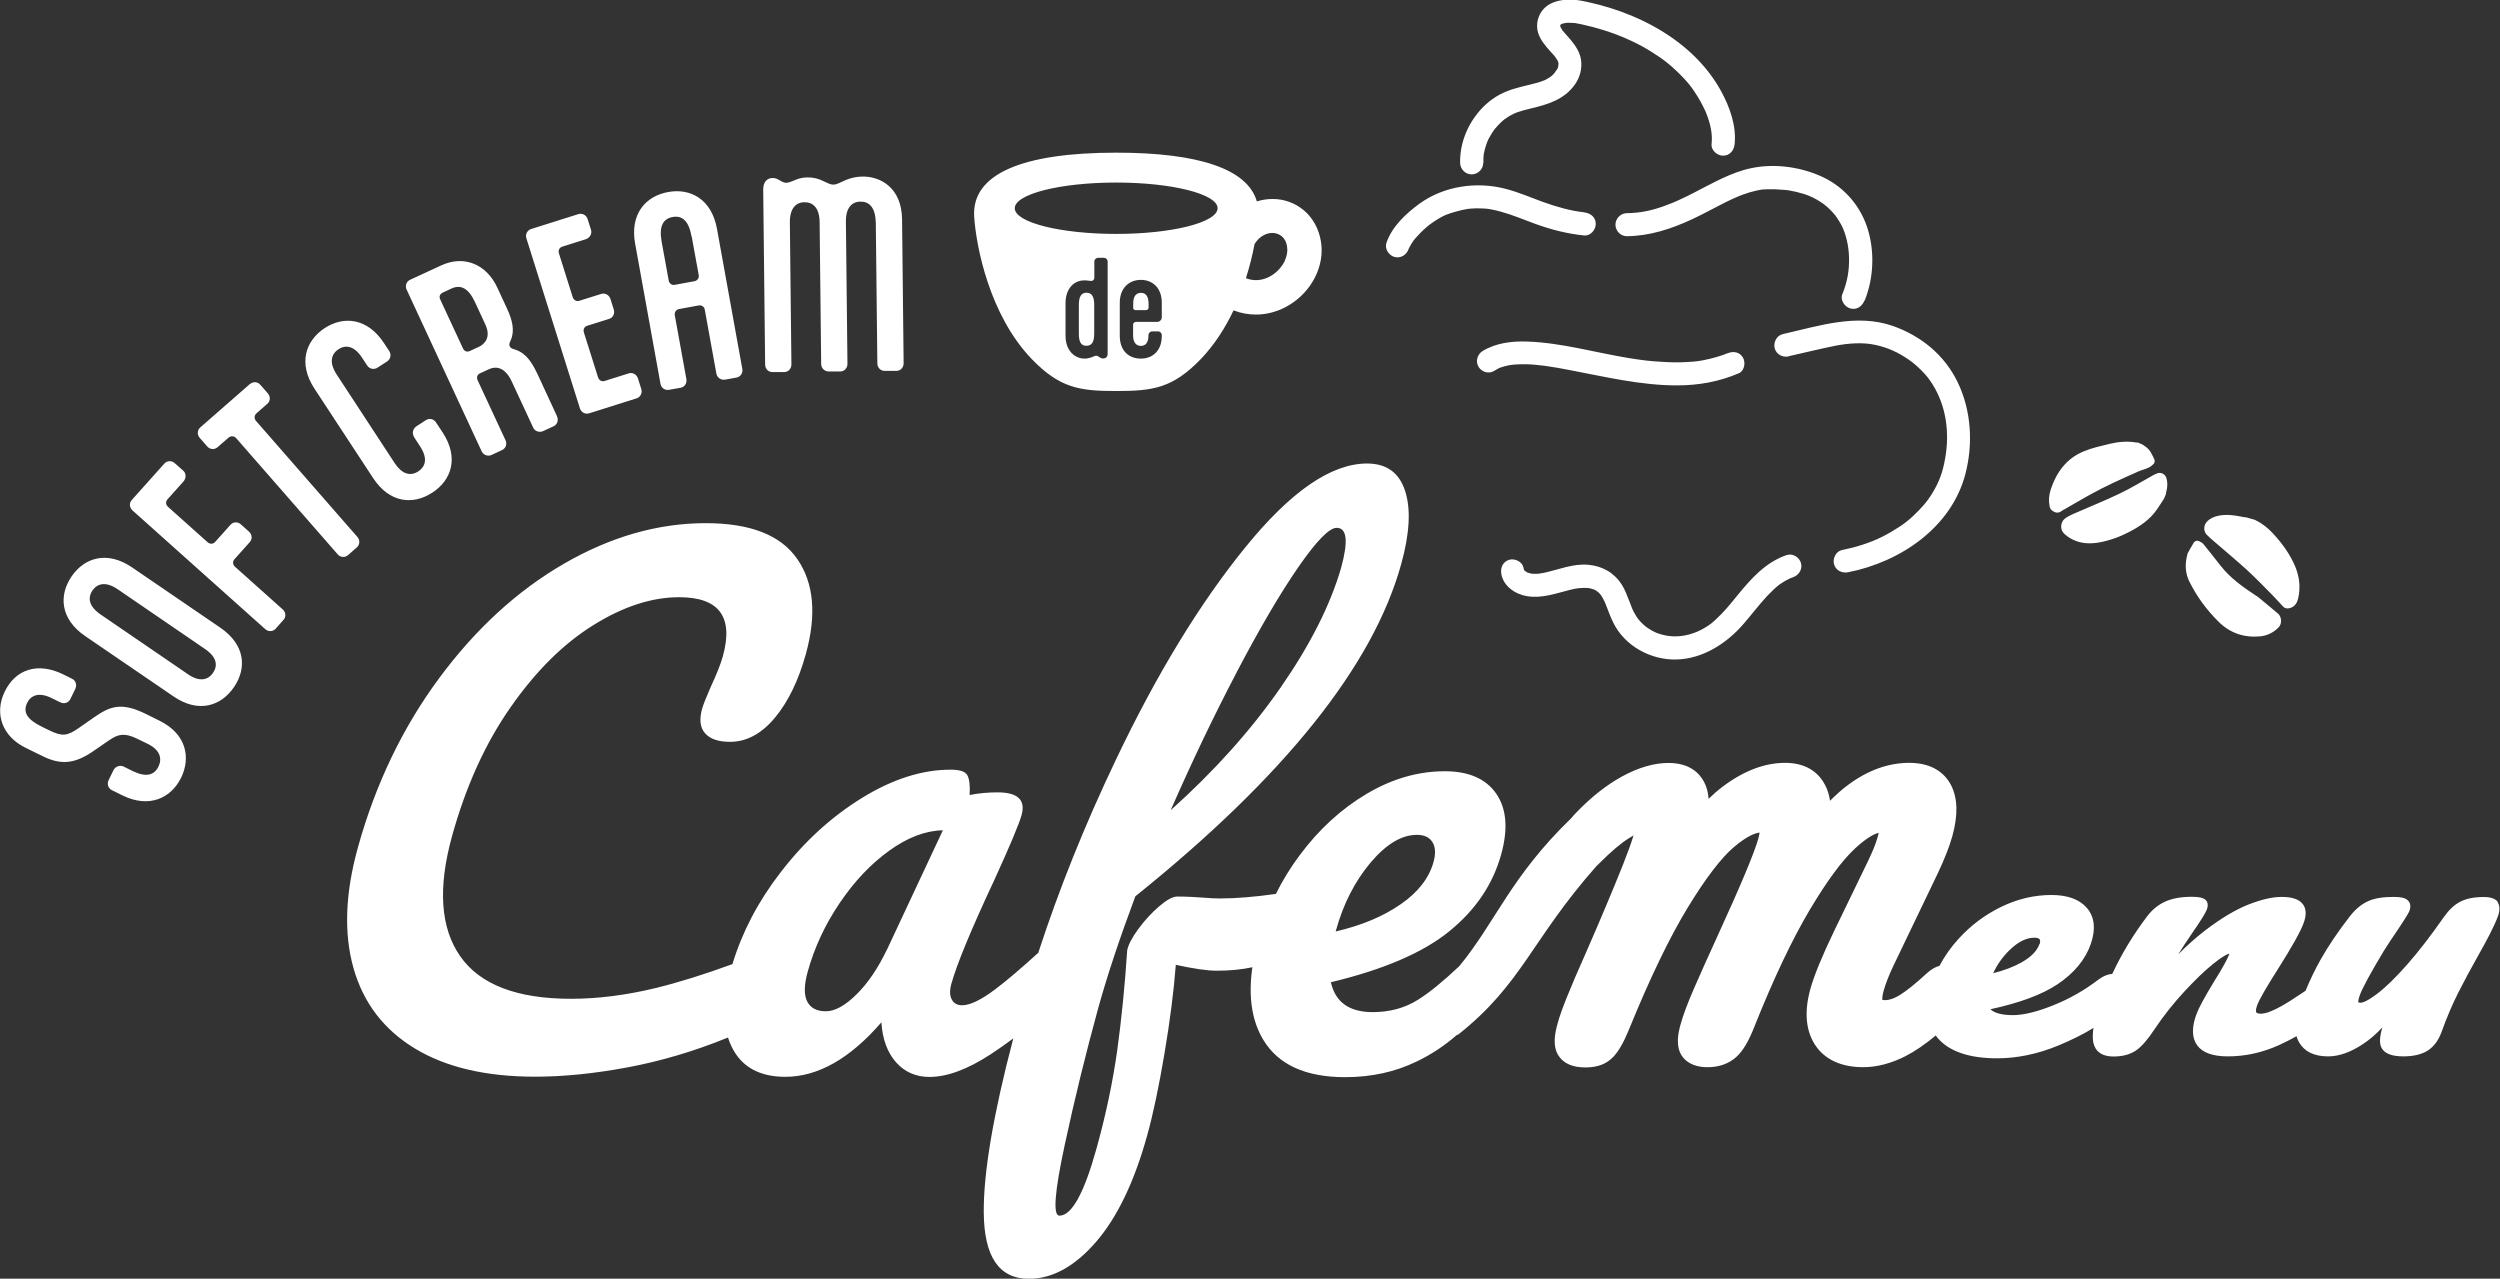 <?xml version="1.0" encoding="UTF-8"?><svg id="_レイヤー_2" xmlns="http://www.w3.org/2000/svg" viewBox="0 0 208.3 106.54"><rect x="0" y="0" width="208.3" height="106.54" fill="#333333" stroke="none"/><defs><style>.cls-1{fill:#fff;}</style></defs><g id="main"><path class="cls-1" d="m11.19,64.3c.74.36,1.59.44,2.01-.42.33-.67.14-1.4-.89-1.9l-.88-.43c-1.09-.53-1.6-.36-2.28.09l-1.5,1.03c-1.49.99-2.62,1.05-4.04.36l-1.47-.72c-1.93-.94-2.65-2.83-1.74-4.7.89-1.82,2.71-2.47,4.85-1.43l.75.37c.32.15.43.53.27.86l-.4.82c-.16.33-.52.45-.84.29l-.74-.36c-1.03-.51-1.71-.24-2.02.39-.41.84.06,1.43,1.22,2l.61.3c1.09.53,1.5.48,2.46-.19l1.29-.9c1.32-.92,2.27-1.27,4.27-.29l1.17.58c2.28,1.12,2.6,3.12,1.8,4.75-.84,1.71-2.67,2.56-4.87,1.48l-.89-.44c-.32-.15-.43-.53-.28-.84l.4-.82c.15-.31.53-.46.85-.31l.89.44Zm7.17-12c2.03,1.39,2.25,3.32,1.13,4.96-1.07,1.56-2.94,2.2-5.04.76l-7.35-5.02c-2.08-1.42-2.22-3.39-1.13-4.98,1.07-1.56,2.96-2.16,5.04-.74l7.35,5.02Zm-2.7,3.88c.95.65,1.67.5,2.09-.12.39-.57.36-1.28-.66-1.98l-7.28-4.98c-1.01-.69-1.71-.47-2.1.09-.43.63-.3,1.34.66,2l7.28,4.98Zm-4.62-13.65c-.26-.23-.29-.62-.06-.87l2.71-3.03c.23-.26.61-.27.87-.04l.7.62c.26.23.26.59.06.87l-1.36,1.52c-.18.2-.15.46.04.63l3.3,2.95c.19.17.45.17.63-.03l1.27-1.42c.23-.26.61-.27.87-.04l.68.61c.26.23.29.62.06.87l-1.27,1.42c-.18.2-.15.46.04.63l3.98,3.56c.26.23.29.62.06.87l-.65.73c-.23.26-.61.27-.87.04l-11.07-9.9Zm9.79-10.53c.26-.23.64-.2.87.07l.62.71c.23.26.21.65-.05.87l-.9.79c-.2.18-.2.44-.04.63l8.45,9.67c.23.26.21.65-.06.88l-.72.63c-.26.23-.64.2-.87-.07l-8.45-9.67c-.17-.19-.44-.21-.63-.05l-.92.8c-.26.23-.64.2-.87-.07l-.62-.71c-.23-.26-.21-.65.05-.87l4.14-3.62Zm13.67,4.4c-.19-.29-.1-.68.18-.87l.8-.52c.29-.19.66-.11.85.19l.55.83c1.39,2.12.72,3.99-.85,5.01-1.58,1.04-3.56.91-4.95-1.22l-4.88-7.44c-1.38-2.11-.74-3.99.85-5.04,1.58-1.03,3.56-.86,4.94,1.24l.44.67c.19.29.12.67-.17.86l-.8.52c-.29.19-.68.12-.87-.18l-.42-.64c-.65-1-1.37-1.11-1.97-.71-.62.41-.79,1.12-.15,2.1l4.83,7.38c.59.9,1.29,1.14,1.98.69.57-.38.82-1.05.14-2.08l-.52-.8Zm11.91-1.7c.15.32.02.68-.29.82l-.87.4c-.31.14-.69.02-.83-.3l-1.77-3.81c-.57-1.24-1.33-1.32-1.93-1.04l-.73.34c-.23.1-.3.35-.19.58l2.32,4.99c.15.32.02.68-.29.82l-.88.41c-.31.14-.67,0-.82-.31l-6.25-13.47c-.15-.32-.02-.68.29-.82l2.6-1.2c1.9-.88,3.77-.09,4.67,1.86l.81,1.75c.41.89.66,1.78.32,2.59l-.09.21c-.06.14-.05.26,0,.35.04.09.13.15.26.2l.22.07c.93.32,1.41,1.13,1.91,2.21l1.55,3.35Zm-6.55-5.78c.54-.25,1.07-.82.58-1.88l-.87-1.88c-.53-1.13-1.17-1.48-1.95-1.12l-.71.33c-.26.12-.35.33-.23.58l1.9,4.09c.11.23.34.32.58.2l.71-.33Zm9.23,5.52c-.33.1-.66-.08-.77-.41l-4.46-14.17c-.11-.33.07-.68.4-.78l3.93-1.24c.33-.1.66.08.77.41l.28.89c.11.34-.08.64-.39.78l-2,.63c-.25.08-.36.32-.28.56l1.15,3.65c.08.24.3.38.55.3l1.82-.57c.33-.1.66.08.77.41l.28.89c.11.34-.07.68-.39.78l-1.82.57c-.25.08-.36.32-.28.56l1.18,3.74c.08.24.3.38.55.3l2-.63c.33-.1.66.08.77.41l.28.89c.11.33-.07.68-.39.78l-3.93,1.24Zm3.83-14.13c-.45-2.48.87-3.97,2.75-4.31,1.86-.34,3.62.59,4.07,3.07l2.11,11.67c.06.35-.15.66-.49.72l-.94.17c-.34.06-.67-.16-.73-.5l-.97-5.34c-.04-.23-.26-.39-.51-.34l-1.63.3c-.28.05-.39.31-.36.5l.97,5.34c.06.35-.15.66-.49.72l-.96.17c-.34.06-.65-.16-.71-.51l-2.11-11.67Zm4.7-.61c-.23-1.29-.77-1.76-1.57-1.62-.79.14-1.16.75-.92,2.07l.59,3.24c.03.19.23.4.51.34l1.63-.3c.24-.04.4-.27.36-.5l-.59-3.24Zm15.34-1.24c-.03-1.23-.59-1.67-1.26-1.66-.73,0-1.24.52-1.22,1.69l.13,11.83c0,.35-.26.63-.6.63h-.95c-.34.01-.63-.26-.64-.61l-.13-11.83c-.01-1.23-.59-1.67-1.26-1.66-.72,0-1.23.52-1.22,1.69l.13,11.83c0,.35-.26.63-.6.63h-.97c-.34.01-.61-.26-.62-.61l-.16-14.6c0-.68.37-.96.79-.96.23,0,.42.09.61.21l.1.06c.15.08.27.13.44.13.21,0,.51-.16.84-.28.3-.12.61-.16.91-.17.46,0,.9.09,1.3.3.33.15.61.31.86.3.29,0,.61-.2,1.03-.38.46-.2.93-.28,1.39-.29,1.49-.02,3.27.92,3.3,3.56l.13,12c0,.35-.26.63-.6.63h-.97c-.34.01-.61-.26-.62-.61l-.13-11.83Zm37.1,1.66c-.17-1.07-.7-2-1.44-2.61-.74-.62-1.68-.94-2.61-.93-.43,0-.87.07-1.29.2-.78-2.71-4.87-4.06-11.71-4.06-7.85,0-12.08,1.78-11.84,5.35.16,2.45,1.27,8.19,4.8,11.85,2.34,2.42,3.98,2.66,7.04,2.66s4.7-.24,7.04-2.66c1.15-1.2,2.04-2.61,2.73-4.06.61.24,1.25.35,1.86.35.75,0,1.47-.17,2.12-.45.97-.43,1.79-1.11,2.39-1.96.59-.84.97-1.86.97-2.95,0-.24-.02-.48-.06-.72Zm-17.06-.63c-4.67,0-8.45-.96-8.45-2.14s3.78-2.14,8.45-2.14,8.45.96,8.45,2.14c0,1.18-3.78,2.14-8.45,2.14Zm14.06,2.22c-.2.44-.56.87-1,1.17-.44.3-.94.47-1.43.46-.27,0-.54-.05-.82-.16.32-1.01.56-1.98.72-2.85.2-.31.42-.53.65-.67.27-.17.56-.25.82-.25.31,0,.58.1.79.27.21.18.38.42.45.87.01.09.02.18.02.27,0,.28-.07.58-.2.87Zm-16.69,8.17c-.76,0-1.59-.59-1.59-1.92v-2.69c0-1.22.69-1.91,1.58-1.91.26,0,.43.05.57.05.12,0,.25-.11.25-.25,0-.16,0-.23,0-.36v-1c0-.18.14-.32.32-.32h.47c.18,0,.32.14.32.32v7.67c0,.29-.18.4-.39.4-.12,0-.22-.06-.31-.12l-.04-.03c-.07-.06-.14-.08-.22-.08-.1,0-.22.07-.41.14-.14.05-.34.1-.55.1Zm.8-2.07v-2.42c0-.69-.21-1-.64-1s-.64.31-.64,1v2.42c0,.71.2,1,.63,1s.65-.29.65-1Zm3.47-.98c-.14,0-.23.09-.23.22v.9c0,.6.27.87.65.87s.63-.26.63-.87v-.02c0-.18.14-.32.32-.32h.47c.18,0,.32.14.32.32v.07c0,1.23-.77,1.88-1.74,1.88s-1.76-.61-1.76-1.91v-2.74c0-1.26.8-1.91,1.76-1.91s1.74.66,1.74,1.89v1.23c0,.19-.16.38-.38.38h-1.79Zm-.23-1.21c0,.18.12.22.23.22h.78c.15,0,.28-.03.28-.23v-.3c0-.6-.22-.91-.63-.91-.37,0-.65.24-.65.87v.35Zm83.65,11.26c-.77-.14-1.53-.08-2.27.1-.74.18-1.49.34-2.18.63-1.43.59-2.27,1.74-2.74,3.17-.15.45-.19.92-.1,1.38.02.13.09.3.2.37.24.18.51.28.8.05.09-.07.19-.12.29-.17.67-.39,1.34-.78,2.02-1.16,1.34-.75,2.74-1.37,4.14-1.99.26-.11.54-.17.79-.29.17-.08.32-.2.45-.34.06-.07.09-.24.05-.33-.19-.41-.36-.83-.75-1.09-.09-.06-.17-.12-.26-.18-.14-.06-.27-.11-.41-.17Zm2.4,4.25c.01-.06.02-.12.04-.18.1-.38.12-.75,0-1.13-.1-.33-.48-.51-.79-.37-.14.06-.29.13-.42.21-.9.5-1.78,1.04-2.71,1.48-1.25.6-2.54,1.11-3.81,1.67-.25.11-.49.23-.71.39-.39.29-.44.92-.09,1.25.21.2.45.37.71.5.7.35,1.45.38,2.21.25.89-.16,1.74-.47,2.54-.89.88-.46,1.69-1.01,2.27-1.84.21-.3.41-.62.61-.93.06-.14.11-.27.17-.41Zm6.64,1.98c-.11-.02-.23-.03-.34-.06-.63-.13-1.27-.21-1.91-.08-.38.07-.72.23-.98.51-.28.29-.28.8,0,1.08.2.2.42.39.63.57.91.79,1.85,1.57,2.74,2.38.75.69,1.46,1.43,2.18,2.16.27.27.52.57.79.85.2.21.43.21.69.11.35-.15.51-.44.59-.8.2-.9.1-1.77-.25-2.62-.44-1.05-1.11-1.96-1.88-2.79-.43-.46-.92-.84-1.49-1.11l-.77-.22Zm-4.67,5.37c.62,1.24,1.43,2.34,2.41,3.31.96.96,2.14,1.36,3.49,1.23.6-.06,1.1-.32,1.52-.74.3-.3.27-.89-.05-1.16-.53-.45-1.08-.9-1.62-1.35-.06-.05-.14-.1-.21-.14-1.08-.71-2.13-1.45-2.94-2.48-.47-.6-.94-1.2-1.42-1.79-.09-.12-.24-.2-.38-.27-.17-.08-.35-.03-.45.13-.21.35-.41.71-.51.9-.26.94-.18,1.67.16,2.37Zm-38.51-19.04c.18-.08-.1.04-.11.04-.09.03-.17.07-.26.1-.17.06-.35.12-.53.17-.35.1-.71.19-1.08.26-.15.03-.3.05-.46.08.21-.03-.1.01-.11.01-.09.01-.19.02-.28.03-.38.03-.75.05-1.13.06-.74.01-1.47-.03-2.21-.09-.36-.03-.71-.07-1.07-.12.19.03-.13-.02-.13-.02-.1-.01-.19-.03-.29-.04-.19-.03-.39-.06-.58-.09-2.79-.46-5.57-1.27-8.41-1.37-1.28-.05-2.63.11-3.74.79-.44.27-.61.86-.34,1.31s.87.62,1.31.34c.1-.06.21-.12.31-.18.05-.03.11-.05.16-.08-.25.12-.06.03,0,0,.24-.08.48-.15.73-.2.06-.01.43-.06.14-.03.14-.02.27-.03.41-.04.29-.02.58-.02.87-.02s.56.02.85.05c.16.01.32.03.48.05.05,0,.11.01.16.02.04,0,.39.05.16.02.67.09,1.33.21,1.99.34,2.97.56,5.96,1.29,9,1.28,1.77,0,3.49-.31,5.12-1.01.48-.21.58-.91.34-1.31-.29-.49-.84-.55-1.31-.34h0Zm5.12.24c1.29-.29,2.58-.61,3.87-.87,1.13-.22,2.32-.3,3.36-.07s1.89.62,2.77,1.23c.38.26.72.56,1.09.93.4.41.61.68.9,1.14,1.14,1.82,1.42,4.03,1.04,6.16-.2,1.13-.48,1.91-1.03,2.83-.11.19-.24.38-.37.56-.16.22-.15.22-.35.45-.31.36-.64.7-.99,1.02-.42.38-.67.57-1.16.89-.46.3-.95.58-1.44.82-.96.47-2.1.83-3.25,1.06-.51.1-.8.71-.67,1.18.15.53.67.77,1.18.67,4.35-.86,8.61-3.73,9.77-8.2.65-2.5.49-5.26-.63-7.6s-3.1-3.9-5.41-4.72c-3.03-1.06-6.19,0-9.18.68-.51.11-.8.7-.67,1.18.14.52.67.79,1.18.67h0Zm6.32-4.62c.78-1.92.86-4.23.19-6.19-.66-1.92-2.08-3.45-3.95-4.24-1.74-.75-3.82-1.01-5.68-.62-1.68.35-3.2,1.24-4.71,2.01-.44.23-.88.45-1.33.65-.24.11-.46.21-.6.26-.23.09-.47.18-.71.27-1.06.37-1.96.55-3.01.56-.52,0-.96.44-.96.96s.44.97.96.96c1.91-.02,3.7-.61,5.42-1.41.77-.36,1.51-.76,2.27-1.15.36-.19.72-.37,1.09-.54.17-.08.33-.15.5-.22-.14.06.06-.02.1-.04.1-.04.19-.08.29-.11.35-.13.71-.24,1.07-.32.1-.02.19-.04.29-.06.07-.01.25-.04.08-.02.18-.02.37-.04.55-.04.44-.01.88,0,1.32.04.1,0,.2.02.3.03.17.02-.12-.02.05,0,.05,0,.1.02.15.02.21.04.43.08.64.13.87.21,1.46.45,2.21.97.04.03.08.06.12.09-.02-.01-.08-.07,0,0,.08.06.16.13.23.19.18.16.35.33.5.5s.17.19.3.38.26.41.38.62c.4.77.62,1.79.64,2.71.03,1.09-.14,2.03-.56,3.07-.2.48.21,1.06.67,1.18.55.15.99-.19,1.18-.67h0Zm-23.35-7.37c-1.12-.11-2.37-.47-3.5-.88-1.01-.37-2-.8-3.04-1.07-2.42-.64-5.16-.25-7.21,1.24-1.13.83-2.27,1.89-2.74,3.25-.17.49.19,1.05.67,1.18.53.14,1.01-.18,1.18-.67.02-.04.03-.09.05-.13-.07.19-.03.06,0,.02.06-.11.12-.22.18-.32.18-.29.18-.28.38-.51s.39-.42.6-.62c.1-.09.21-.19.31-.28.05-.05.11-.09.16-.13.02-.02.18-.14.09-.07.23-.17.47-.33.72-.48.11-.07.22-.13.34-.19.04-.02.39-.18.22-.11.6-.23,1.21-.39,1.84-.51.2-.04.09-.02.05,0,.08-.01.17-.02.25-.03.13-.01.26-.02.39-.02.26,0,.53,0,.79.02.07,0,.15.01.22.02.03,0,.21.03.09.01s.06.01.09.02c.06.01.12.02.17.03.24.05.48.1.72.17.99.27,1.94.68,2.91,1.03,1.32.48,2.66.82,4.06.96.52.05.96-.48.96-.96,0-.56-.44-.91-.96-.96h0Zm-8.41-4.09c0-.14,0-.27,0-.41,0-.08.01-.17.02-.25.02-.17-.02.12,0-.05.05-.3.13-.6.23-.88.02-.06.05-.13.07-.19.06-.16-.05.1.02-.05.06-.14.13-.28.21-.41.07-.12.14-.23.21-.35.04-.06.08-.11.12-.17.17-.25-.1.1.1-.13.18-.21.36-.41.56-.59.02-.02.29-.24.2-.17.14-.1.28-.19.42-.28.25-.15.5-.26.67-.32.35-.12.71-.21,1.07-.3,1.44-.34,2.83-.74,3.73-2.02.42-.6.61-1.33.5-2.06-.1-.64-.45-1.15-.85-1.64-.16-.19-.33-.38-.5-.57-.08-.09-.15-.17-.22-.26.11.15-.09-.15-.12-.21-.03-.04-.06-.17,0,.02-.02-.05-.03-.1-.04-.14-.06-.15,0,0,0,.04,0-.05,0-.1,0-.15-.02.3,0,.01.01.02.06.05-.11.09.02-.03.1-.09-.11.11,0,.01.08-.07-.14.06.02-.02.05-.02.09-.05.14-.08-.17.09-.01,0,.04,0s.11-.03.17-.04c.03,0,.21-.03.09-.02s.07,0,.09,0c.06,0,.12,0,.18,0,.15,0,.3.01.45.02s-.14-.03,0,0c.06.01.12.02.18.03.15.03.3.06.45.09.3.07.61.14.91.22,1.16.31,2.26.7,3.25,1.18.55.26,1.08.55,1.59.87.23.15.46.3.69.45.26.18.45.32.62.46.51.41.99.87,1.44,1.35s.72.85,1.09,1.45c.17.27.33.55.47.84.07.14.13.28.2.41.14.3-.03-.08.04.1.04.09.07.17.1.26.29.78.46,1.55.37,2.38-.05.52.48.96.96.96.56,0,.91-.44.96-.96.16-1.54-.41-3.11-1.14-4.44-.62-1.13-1.44-2.16-2.37-3.04-1.93-1.82-4.34-3.08-6.86-3.87-.61-.19-1.23-.35-1.86-.49s-1.24-.25-1.87-.19c-.67.06-1.35.26-1.82.77s-.67,1.31-.45,1.99c.18.58.58,1.05.98,1.5.1.11.2.22.3.33.04.04.23.29.13.15.08.12.15.24.23.36.02.04.06.16,0,0,.03.09.06.18.07.28-.02-.19-.05.28-.01.08-.02.08-.04.16-.07.24-.05.15.11-.15-.05.09s-.25.39-.52.61c.09-.07-.09.06-.11.07-.07.05-.15.09-.23.14-.1.06-.19.1-.3.14-.38.15-.78.24-1.18.34-.82.2-1.64.39-2.4.79-.65.34-1.25.83-1.73,1.39-1.03,1.2-1.64,2.73-1.61,4.32.01.52.43.96.96.96s.97-.44.96-.96h0Zm25.28,32.64c-1.77.61-2.97,1.96-4.12,3.37-.55.68-1.1,1.36-1.74,1.95-.37.35-.51.46-.93.72-.44.27-.84.44-1.34.58-.93.25-1.79.22-2.7-.12-.1-.04-.03-.01-.01,0-.06-.03-.13-.06-.19-.09-.09-.05-.19-.09-.28-.15s-.18-.11-.26-.16c-.06-.04-.11-.08-.17-.12.08.06-.03-.03-.05-.04-.37-.31-.62-.59-.82-.94-.26-.43-.33-.67-.51-1.14s-.36-.95-.63-1.38c-.63-1-1.61-1.55-2.78-1.66-1.29-.12-2.49.41-3.72.67-.25.05-.47.09-.73.08-.05,0-.09,0-.13,0-.02,0-.2-.02-.1,0,.12.02-.07-.02-.1-.02-.06-.02-.12-.03-.18-.05-.04-.01-.09-.03-.13-.04.09.03.05.03-.01,0-.05-.03-.28-.21-.16-.09-.03-.03-.06-.06-.09-.09-.04-.04-.04-.04,0,0,.04.05.04.04-.02-.04,0,0,.05.16.01.04-.02-.07-.04-.14-.05-.21-.09-.51-.72-.8-1.18-.67-.54.15-.76.67-.67,1.18.18,1.05,1.2,1.71,2.18,1.86,1.2.19,2.35-.23,3.5-.52.54-.14.89-.19,1.46-.17.12,0,.08,0,.24.03.12.03.25.06.37.11.09.04.27.15.38.26.14.14.19.2.32.44.06.1.11.21.16.31.02.05.04.09.06.14.06.13.01.02.04.1.2.49.37,1,.61,1.48.95,1.97,3.16,3.16,5.31,3.09s4.11-1.3,5.55-2.96c.67-.77,1.28-1.59,1.97-2.33.17-.18.35-.36.53-.53.09-.08.18-.17.28-.25.04-.03.07-.06.11-.09.13-.11-.18.12.06-.05.19-.13.38-.26.58-.37.11-.06.22-.12.33-.17.1-.05,0,0-.01,0,.09-.04.18-.07.27-.1.49-.17.81-.66.67-1.18-.13-.48-.69-.84-1.18-.67h0Zm59.26,28.94c-.2-.3-.59-.44-1.2-.44-.79,0-1.44.13-1.93.38-.5.25-.95.68-1.36,1.25-1.08,1.55-2.11,2.89-3.07,3.98-.96,1.09-1.8,1.91-2.5,2.44-.87.66-1.25.76-1.4.76-.12,0-.17-.03-.18-.04,0,0-.05-.13.12-.59.22-.61.9-1.86,2.02-3.72.33-.53.73-1.13,1.19-1.8.74-1.12.89-1.4.93-1.52.18-.5-.03-.77-.17-.89-.21-.18-.57-.26-1.15-.26-.93,0-1.64.12-2.18.38-.53.25-1.03.67-1.47,1.24-.98,1.26-1.8,2.48-2.44,3.61-.45.8-.87,1.67-1.25,2.59-.82.56-1.5.99-2.03,1.29-.73.41-1.3.62-1.7.62-.19,0-.32-.04-.37-.1-.02-.03-.09-.17.06-.58.17-.48.76-1.5,1.74-3.04,1.18-1.87,1.89-3.13,2.15-3.86.23-.63.21-1.14-.05-1.51-.3-.43-.89-.64-1.79-.64-.78,0-1.71.22-2.78.64-1.06.42-2.25,1.13-3.54,2.11-.76.58-1.53,1.26-2.3,2.04.31-.5.69-1.09,1.14-1.74.72-1.04,1.13-1.69,1.25-2.01.2-.55-.08-.79-.21-.87-.2-.12-.53-.18-1.05-.18-.87,0-1.61.13-2.19.39-.59.26-1.11.68-1.53,1.24-1.16,1.53-2.13,3.13-2.9,4.79-.37.03-.75.18-1.13.46-1.16.89-2.43,1.62-3.79,2.16-1.34.54-2.47.82-3.36.82s-1.53-.16-1.88-.49c2.41-.52,4.28-1.21,5.56-2.06,1.42-.94,2.37-2.09,2.82-3.42.41-1.21.3-2.21-.33-2.95-.61-.72-1.61-1.09-2.96-1.09-1.43,0-2.84.33-4.19.99-1.34.65-2.53,1.54-3.54,2.65-.65.71-1.18,1.47-1.6,2.26-.36.1-.71.31-1.04.61-.93.86-1.69,1.47-2.27,1.83-.46.28-.86.42-1.21.42-.12,0-.2-.01-.24-.02-.01-.08-.02-.3.1-.74.16-.58.44-1.3.83-2.12l3.7-7.71c.57-1.21.96-2.21,1.2-3.07.49-1.77.45-3.16-.11-4.26-.44-.84-1.4-1.85-3.48-1.85-1.74,0-3.47.62-5.11,1.85-.5.37-.99.81-1.49,1.31-.07-.46-.19-.89-.39-1.27-.43-.86-1.36-1.89-3.35-1.89-1.71,0-3.46.67-5.2,1.98-.39.29-.78.63-1.18,1.02-.03-.53-.16-1.01-.38-1.42-.38-.72-1.2-1.57-2.96-1.57-1.21,0-2.51.38-3.88,1.13-1.29.71-2.57,1.72-3.81,3.01-.16.16-.29.32-.42.47-5.05,4.88-6.29,8.64-9.31,12.31-1.35,1.28-2.51,2.22-3.45,2.81-1.1.69-2.36,1.03-3.77,1.03-1.96,0-3.12-.83-3.49-2.49,4.38-1.05,7.67-2.46,9.86-4.24,2.2-1.78,3.64-3.92,4.33-6.41.59-2.13.45-3.81-.41-5.06-.86-1.24-2.29-1.87-4.28-1.87-2.24,0-4.41.63-6.53,1.89-2.12,1.26-3.98,2.97-5.57,5.11-.77,1.03-1.43,2.11-1.98,3.22-1.75.25-3.31.38-4.69.38-.41,0-.77-.02-1.07-.05-.94-.07-1.76-.11-2.45-.11-.38,0-.88.27-1.51.81-.63.54-1.21,1.17-1.74,1.89-.53.72-.84,1.32-.93,1.78-.19,2.92-.47,5.7-.83,8.33-.37,2.63-.94,5.35-1.72,8.16-1.04,3.75-2.07,5.62-3.1,5.62-.55,0-.4-1.96.44-5.87.84-3.91,1.78-7.72,2.8-11.44.74-2.67,1.77-5.77,3.09-9.3,12.42-9.98,19.81-19.21,22.15-27.68.71-2.56.82-4.6.32-6.11-.49-1.51-1.55-2.27-3.16-2.27-2.99,0-6.38,2.33-10.16,7-3.79,4.67-7.38,10.56-10.77,17.68-2.59,5.42-4.74,10.78-6.47,16.09-1.49,1.35-2.69,2.37-3.6,3.05-1.17.88-2.09,1.32-2.74,1.32-.41,0-.7-.16-.87-.49-.17-.32-.18-.76-.03-1.3.45-1.62,1.64-4.51,3.58-8.65,1.3-2.85,2.06-4.65,2.27-5.41.35-1.26-.32-1.89-2-1.89-.79,0-1.57.07-2.33.22.05-.79-.02-1.34-.19-1.65-.17-.31-.64-.46-1.39-.46-2.37,0-4.83.78-7.38,2.35-2.55,1.57-4.82,3.64-6.8,6.22-1.86,2.41-3.19,4.95-4,7.63-2.35.86-4.49,1.53-6.42,2-2.45.59-4.79.89-7.03.89-4.5,0-7.58-1.18-9.23-3.54-1.65-2.36-1.88-5.7-.68-10.03,1.15-4.14,2.77-7.72,4.88-10.73,2.1-3.01,4.4-5.29,6.9-6.84,2.49-1.55,4.87-2.32,7.14-2.32,3.33,0,4.55,1.64,3.64,4.92-.18.65-.52,1.51-1.03,2.6-.38.87-.61,1.46-.7,1.78-.25.9-.16,1.59.26,2.05.42.47,1.11.7,2.07.7,1.37,0,2.62-.67,3.73-2,1.11-1.33,1.97-3.1,2.58-5.3.91-3.28.68-5.92-.7-7.92-1.37-2-3.91-3-7.63-3-3.99,0-7.93,1.13-11.82,3.38-3.89,2.25-7.36,5.43-10.4,9.54s-5.3,8.81-6.77,14.11c-1.06,3.82-1.18,7.17-.36,10.06.82,2.88,2.52,5.11,5.11,6.68,2.59,1.57,5.93,2.35,10.02,2.35,2.37,0,4.95-.26,7.72-.78,2.77-.52,5.54-1.34,8.29-2.46.02,0,.04-.02.06-.02.09.29.2.57.34.84.82,1.62,2.3,2.43,4.43,2.43,2.72,0,5.39-1.51,8.01-4.54.09,1.41.5,2.51,1.22,3.33.72.81,1.65,1.22,2.78,1.22,1.48,0,3.18-.63,5.11-1.89.63-.41,1.25-.85,1.88-1.32-1.67,6.36-2.49,11.2-2.46,14.52.03,3.68,1.28,5.51,3.76,5.51,1.96,0,3.82-1.03,5.6-3.08,1.77-2.05,3.2-5.03,4.27-8.92.49-1.77.96-4.01,1.42-6.73.46-2.72.78-5.2.95-7.43,1.46.32,2.6.49,3.42.49,1.11,0,2.09-.1,2.96-.29-.35,2.44-.05,4.46.91,6.05,1.25,2.07,3.52,3.11,6.82,3.11,2.17,0,4.15-.43,5.95-1.3,1.24-.59,2.37-1.35,3.41-2.26v.06c5.42-4.28,6.11-7.9,11.59-14.1.07-.06.15-.13.22-.21.98-.98,1.81-1.69,2.49-2.11.14-.09.26-.16.37-.22-.22.71-.53,1.55-.91,2.51-.82,2.05-1.85,4.5-3.07,7.29-.68,1.53-1.21,2.76-1.56,3.64-.37.92-.64,1.66-.8,2.27-.21.75-.43,1.84.09,2.64.42.65,1.17.98,2.23.98s1.81-.31,2.37-.92c.43-.47.85-1.21,1.28-2.27,1.73-4.25,3.38-7.66,4.89-10.14,1.48-2.42,2.77-4.12,3.84-5.03,1.12-.95,1.8-1.17,2.14-1.21-.01.11-.04.27-.1.49-.33,1.19-1.49,3.96-3.45,8.23-.74,1.62-1.38,3.04-1.9,4.24-.55,1.26-.92,2.25-1.14,3.05-.2.73-.41,1.79.1,2.57.29.44.89.97,2.15.97.97,0,1.78-.29,2.41-.86.55-.5,1.04-1.33,1.53-2.6,1.58-3.95,3.12-7.19,4.58-9.65,1.43-2.4,2.7-4.13,3.8-5.14.98-.9,1.6-1.19,1.94-1.28-.01.09-.04.21-.08.35-.09.31-.2.63-.33.95-.15.35-.31.72-.5,1.11l-2.81,5.8c-1.01,2.1-1.65,3.67-1.97,4.81-.51,1.85-.39,3.4.36,4.6.55.87,1.7,1.91,4.04,1.91,1.14,0,2.32-.31,3.51-.91.8-.41,1.65-.99,2.54-1.73.05.07.11.14.16.21.96,1.12,2.63,1.69,4.96,1.69,1.67,0,3.38-.36,5.08-1.06,1.11-.46,2.09-.95,2.94-1.47-.06.41-.07.75-.04,1.04.07.61.43,1.34,1.71,1.34.76,0,1.38-.17,1.87-.5.47-.32.98-.91,1.56-1.79.72-1.08,1.55-2.12,2.44-3.09.9-.97,1.72-1.77,2.46-2.36.82-.66,1.18-.8,1.32-.83,0,0,0,.02,0,.03-.15.41-.57,1.18-1.27,2.29-.8,1.32-1.29,2.22-1.48,2.75-.4,1.1-.37,1.97.08,2.58.45.61,1.31.91,2.55.91,1.46,0,2.89-.32,4.26-.94.49-.22.97-.47,1.46-.74.05.17.11.34.2.49.45.79,1.26,1.19,2.43,1.19.91,0,1.9-.35,2.94-1.05.55-.37,1.08-.82,1.58-1.37-.24.82-.26,1.38-.05,1.74.26.45.85.68,1.81.68.84,0,1.53-.17,2.03-.49.51-.33.91-.87,1.17-1.62.43-1.19.89-2.26,1.36-3.19.47-.93,1.04-1.99,1.68-3.13.32-.56.63-1.13.92-1.69.29-.56.53-1.08.7-1.53.18-.5.18-.91-.02-1.2Zm-96.82,2.32c.61-2.2,1.57-4.07,2.87-5.62,1.31-1.55,2.59-2.32,3.87-2.32.62,0,1.05.21,1.3.62.25.41.27.96.08,1.65-.37,1.33-1.28,2.51-2.73,3.51-1.45,1.01-3.26,1.77-5.42,2.27l.03-.11Zm-8.28-21.49c1.9-3.62,3.6-6.53,5.12-8.73,1.52-2.2,2.59-3.3,3.21-3.3.86,0,.98,1.1.38,3.3-.89,3.1-2.57,6.43-5.03,9.98-2.46,3.55-5.52,6.97-9.18,10.25,1.77-4.04,3.6-7.87,5.5-11.49Zm-29.14,23.11c-.74,1.55-1.58,2.79-2.53,3.73-.95.94-1.8,1.41-2.56,1.41s-1.27-.27-1.55-.81c-.28-.54-.27-1.37.04-2.49.56-2.02,1.45-3.93,2.67-5.73,1.22-1.8,2.59-3.25,4.12-4.35,1.52-1.1,3.01-1.67,4.47-1.7l-4.66,9.95Zm96.02-.45c-.19.56-.68,1.06-1.47,1.51-.66.37-1.46.68-2.38.91.34-.73.8-1.38,1.37-1.93h0c.71-.69,1.4-1.03,2.06-1.03.16,0,.36.02.44.13.06.08.06.22,0,.42Z"/></g></svg>